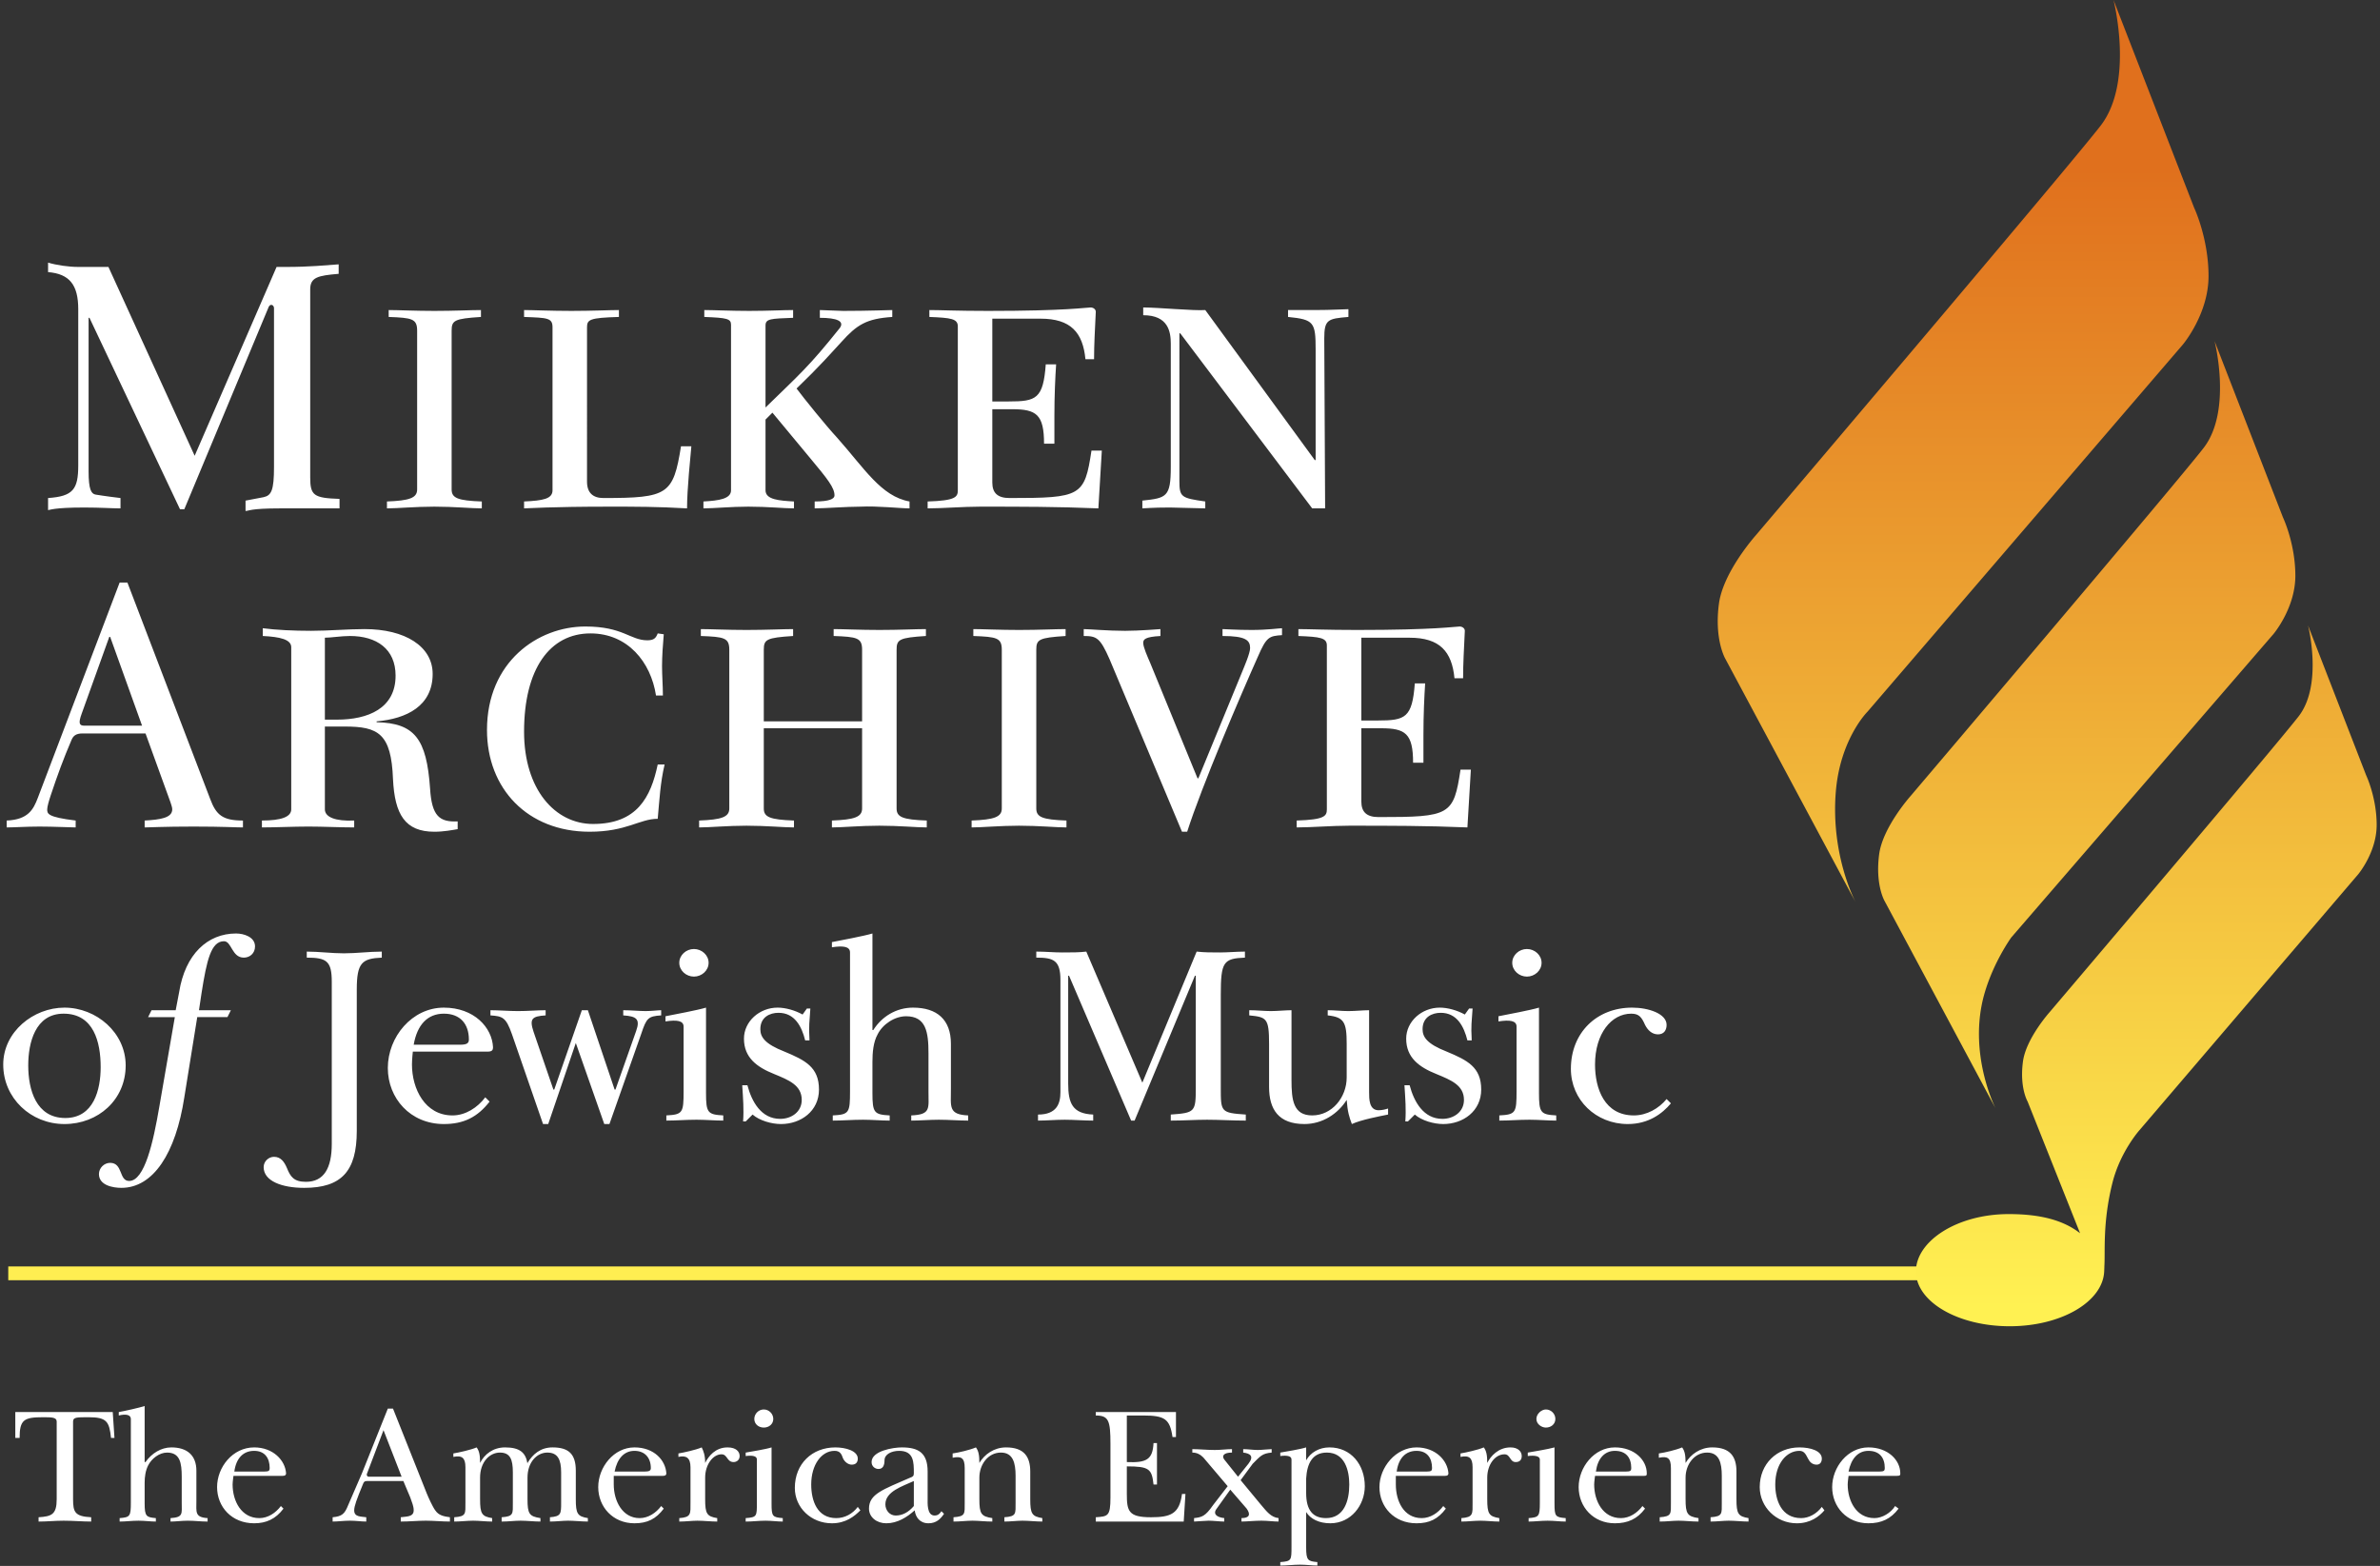<svg xmlns="http://www.w3.org/2000/svg" viewBox="0 0 345 227">
  <rect x="0" y="0" width="345" height="227" fill="#333333" stroke="none"/>
  <defs>
    <linearGradient x1="49.999%" y1="98.548%" x2="49.999%" y2="12.741%" id="a">
      <stop stop-color="#FFF152" offset="0%"/>
      <stop stop-color="#E0701D" offset="100%"/>
    </linearGradient>
  </defs>
  <g fill="none" fill-rule="evenodd">
    <path fill="#FFEE51" d="M1.198 185.584h282.514v-2H1.198z"/>
    <path d="M304.503 18.218C309.409 11.87 306.37 0 306.37 0l11.675 30.088s2.1 4.418 2.1 9.939c0 5.52-3.737 9.937-3.737 9.937l-45.69 53.193s-3.973 3.927-4.603 11.62c-.735 9.039 2.67 15.63 2.89 16.045l-18.898-35.31s-1.634-2.762-.933-8.008c.621-4.642 5.368-9.936 5.368-9.936s45.396-53.438 49.96-59.35zm-35.485 112.626l-.011-.022a.32.32 0 00.011.022zm50.414-65.912c4.168-5.396 1.586-15.486 1.586-15.486l9.923 25.575s1.788 3.755 1.788 8.447c0 4.693-3.176 8.447-3.176 8.447l-38.005 43.983s-2.54 3.498-3.87 8.083c-2.509 8.67 1.59 16.683 1.59 16.683l-16.072-30.033s-1.39-2.346-.796-6.805c.53-3.946 4.564-8.446 4.564-8.446s38.588-45.423 42.468-50.448zm13.782 38.898c3.543-4.589 1.354-13.164 1.354-13.164l8.432 21.74s1.516 3.19 1.516 7.179c0 3.99-2.699 7.18-2.699 7.18L310.11 163.86s-2.766 3.107-3.892 7.593c-1.477 5.882-1.013 10.063-1.183 12.212 0 .122.012-.105.022-.333l.008-.148-.047 1.12c-.186 4.386-6.197 7.951-13.7 7.951-7.505 0-13.59-3.558-13.59-7.948 0-4.39 5.955-8.311 13.46-8.311 4.463 0 7.86.838 10.336 2.778l-7.609-19.102s-1.18-1.995-.673-5.785c.446-3.354 3.88-7.179 3.88-7.179s32.798-38.609 36.093-42.88zm-28.15 79.355l.009-.218-.01.218z" fill="url(#a)"/>
    <g fill="#FFFFFF">
      <path d="M2.218 204.693v3.75h.625c0-2.625.625-3 3.375-3 1.25 0 2 0 2 .625v11.25c0 2.25-.75 2.5-2.625 2.625v.625c1.25 0 2.375-.125 3.625-.125 1.375 0 2.75.125 4 .125v-.625c-2.375-.125-2.625-.75-2.625-2.625v-11.25c0-.625.5-.625 2.25-.625 2.625 0 3 .625 3.25 3h.5l-.25-3.75H2.218zM132.468 218.318c-.75.875-1.625 1.375-2.625 1.375-.875 0-1.5-.75-1.5-1.625 0-1.875 2.5-2.625 4.125-3.375v3.625zm3 1.375c-1.125 0-1-1.875-1-2.375v-4c0-2.75-1.375-3.5-3.75-3.5-1.25 0-4.375.5-4.375 2.125 0 .625.5 1 1 1 .625 0 .875-.5.875-1.25 0-.875 1-1.375 2.125-1.375 2.125 0 2.125 1.625 2.125 3.25 0 .375-.125.5-.5.625-4 1.75-6 2.375-6 4.5 0 1.25 1.125 2.125 2.5 2.125 1.625 0 3-.875 4.125-1.875.125 1 .75 1.875 2 1.875 1.125 0 1.75-.625 2.25-1.375l-.375-.375c-.25.375-.5.625-1 .625zM166.843 219.943c-3.25 0-3.5-.875-3.5-3.375v-4c3.25 0 3.625.375 3.87 2.625h.5v-6h-.5c-.124 2.375-.995 2.875-3.87 2.75v-6.75h2.375c3.12 0 3.87.5 4.246 3.125h.5v-3.625h-11.621v.5c1.875 0 2.125.75 2.125 4.125v7.75c0 2.75-.375 2.75-2.125 2.875v.625h12.746l.25-4h-.5c-.375 2.875-1.625 3.375-4.496 3.375M28.468 217.568v-4.375c0-2.25-1.375-3.375-3.625-3.375-1.5 0-2.875.875-3.75 2.125h-.125v-8.125c-.75.25-3 .75-3.75.875v.5c1-.25 1.75-.125 1.75.5v12.125c0 2-.125 2.125-1.625 2.25v.5c.875 0 1.75-.125 2.75-.125.875 0 1.75.125 2.5.125v-.5c-1.375-.125-1.625-.25-1.625-2.125v-3c0-.875.125-1.75.5-2.5.5-1 1.625-1.875 2.75-1.875 1.875 0 2.125 1.5 2.125 3.5v3.75c0 1.625.25 2.125-1.625 2.25v.5c.75 0 1.625-.125 2.5-.125 1 0 1.875.125 2.875.125v-.5c-1.875-.125-1.625-.875-1.625-2.5M38.343 213.318h-4.375c.25-1.875 1.25-3 2.875-3 1.5 0 2.25 1 2.25 2.5 0 .375-.125.5-.75.5m-1.5-3.5c-3.125 0-5.375 2.875-5.375 5.75s2.125 5.25 5.375 5.25c1.75 0 3.125-.625 4.25-2.125l-.375-.375c-.75 1-1.875 1.75-3.125 1.75-2.625 0-3.875-2.5-3.875-4.875 0-.375.125-1.25.125-1.25h7.125c.375 0 .5-.125.5-.375-.125-1.875-1.875-3.75-4.625-3.75M93.468 213.318h-4.375c.375-1.875 1.375-3 2.875-3s2.375 1 2.375 2.5c0 .375-.25.5-.875.5m-1.5-3.5c-3 0-5.25 2.875-5.25 5.75s2.125 5.25 5.25 5.25c1.875 0 3.125-.625 4.25-2.125l-.375-.375c-.75 1-1.875 1.75-3.125 1.75-2.5 0-3.75-2.5-3.75-4.875v-1.25h7.125c.375 0 .5-.125.5-.375-.125-1.875-1.75-3.75-4.625-3.75M111.843 217.943v-8.125c-.75.25-3 .625-3.75.75v.5c1-.125 1.625 0 1.625.5v6.25c0 2 0 2.125-1.625 2.25v.5c1 0 1.875-.125 2.875-.125.875 0 1.75.125 2.5.125v-.5c-1.5-.125-1.625-.25-1.625-2.125M110.718 206.943c.75 0 1.375-.5 1.375-1.25s-.625-1.375-1.375-1.375-1.375.625-1.375 1.375.625 1.25 1.375 1.25M121.218 220.068c-2.75 0-3.625-2.5-3.625-4.875 0-2.875 1.5-4.875 3.375-4.875.75 0 1 .375 1.25 1.125.25.5.75.875 1.25.875.625 0 .875-.375.875-.875 0-1.125-1.75-1.625-3.25-1.625-3.375 0-5.875 2.375-5.875 5.875 0 2.875 2.375 5.125 5.375 5.125 2 0 3.25-1 4.125-1.875l-.375-.5c-.75 1-1.875 1.625-3.125 1.625M206.838 213.318h-4.375c.25-1.875 1.25-3 2.875-3 1.5 0 2.25 1 2.25 2.5 0 .375-.125.5-.75.5m-1.5-3.5c-3 0-5.375 2.875-5.375 5.75s2.125 5.25 5.375 5.25c1.875 0 3.125-.625 4.25-2.125l-.375-.375c-.75 1-1.875 1.75-3.125 1.75-2.625 0-3.75-2.5-3.75-4.875v-1.25h7.125c.375 0 .5-.125.5-.375-.125-1.875-1.875-3.75-4.625-3.75M235.713 213.318h-4.375c.25-1.875 1.25-3 2.75-3 1.625 0 2.375 1 2.375 2.5 0 .375-.125.5-.75.5m-1.625-3.5c-3 0-5.25 2.875-5.25 5.75s2.125 5.25 5.25 5.25c1.875 0 3.25-.625 4.375-2.125l-.375-.375c-.75 1-1.875 1.75-3.125 1.75-2.625 0-3.875-2.5-3.875-4.875 0-.375.125-1.25.125-1.25h7.125c.375 0 .375-.125.375-.375 0-1.875-1.75-3.75-4.625-3.75M270.838 210.318c1.625 0 2.375 1 2.375 2.5 0 .375-.125.5-.75.5h-4.5c.375-1.875 1.375-3 2.875-3zm4.125 3.625c.5 0 .5-.125.5-.375 0-1.875-1.75-3.75-4.625-3.75-3 0-5.25 2.875-5.25 5.75s2.125 5.25 5.25 5.25c1.875 0 3.25-.625 4.375-2.125l-.5-.375c-.625 1-1.875 1.75-3 1.75-2.625 0-3.875-2.5-3.875-4.875 0-.375.125-1.25.125-1.25h7zM261.088 220.068c-2.875 0-3.75-2.625-3.75-4.875 0-3 1.625-4.875 3.5-4.875.625 0 .875.375 1.25 1.125.25.5.625.875 1.25.875.5 0 .75-.375.75-.875 0-1.125-1.625-1.625-3.25-1.625-3.25 0-5.75 2.375-5.75 5.75 0 2.875 2.375 5.25 5.375 5.25 2 0 3.25-1 4-1.875l-.375-.5c-.75 1-1.875 1.625-3 1.625M225.338 217.943v-8.125c-.875.25-3.125.625-3.875.75v.5c1-.125 1.75 0 1.75.5v6.25c0 2-.125 2.125-1.625 2.25v.5c.875 0 1.75-.125 2.75-.125s1.75.125 2.625.125v-.5c-1.5-.125-1.625-.25-1.625-2.125M224.088 206.943c.75 0 1.375-.5 1.375-1.25s-.625-1.375-1.375-1.375c-.625 0-1.375.625-1.375 1.375s.75 1.25 1.375 1.25M149.343 217.318v-4c0-2.125-.875-3.5-3.5-3.5-1.75 0-3.125 1-3.875 2.25 0-1.125-.125-1.75-.5-2.25-.875.375-2.5.75-3.375.875v.625c1.25-.25 1.75 0 1.75 1.5v5c0 1.625.125 2-1.625 2.125v.625c1 0 1.875-.125 2.75-.125s1.875.125 2.875.125v-.5c-1.625-.25-1.875-.625-1.875-2.75v-3.125c0-1.875 1.25-3.625 3.125-3.625 1.75 0 2.125 1.5 2.125 3.375v3.875c0 1.625.125 2-1.625 2.125v.625c.875 0 1.875-.125 2.625-.125.875 0 2 .125 2.875.125v-.5c-1.5-.25-1.75-.625-1.75-2.75M251.713 217.318v-4c0-2.125-.875-3.5-3.5-3.5-1.75 0-3.125 1-3.875 2.25 0-1.125-.125-1.75-.5-2.25-.875.375-2.5.75-3.375.875v.625c1.25-.25 1.75 0 1.75 1.5v5c0 1.625.125 2-1.625 2.125v.625c1 0 1.875-.125 2.75-.125s1.875.125 2.875.125v-.5c-1.625-.25-1.875-.625-1.875-2.75v-3.125c0-1.875 1.25-3.625 3.125-3.625 1.75 0 2.125 1.5 2.125 3.375v3.875c0 1.625.125 2-1.625 2.125v.625c.875 0 1.875-.125 2.625-.125.875 0 2 .125 2.875.125v-.5c-1.5-.25-1.75-.625-1.75-2.75M218.963 209.818c-1.75 0-2.875 1.25-3.375 2.25 0-1.125-.125-1.75-.5-2.25-.875.375-2.625.75-3.375.875v.5c1.25-.25 1.75.125 1.75 1.5v5.125c0 1.625.125 2.125-1.625 2.25v.5c.875 0 1.875-.125 2.75-.125s1.875.125 2.75.125v-.5c-1.5-.25-1.75-.625-1.75-2.75v-3.125c0-1.875 1.125-3.375 2.5-3.375.875 0 .75 1.125 1.625 1.125.5 0 .875-.25.875-.875s-.5-1.25-1.625-1.25M83.468 217.318v-4.125c0-2.5-1.125-3.375-3.375-3.375-1.75 0-2.875 1-3.625 2.25v.125c-.25-1.625-1.125-2.375-3.25-2.375-1.75 0-3 1-3.625 2.25 0-1.125-.125-1.75-.5-2.25-.875.375-2.625.75-3.375.875v.5c1.25-.25 1.75.125 1.75 1.5v5.125c0 1.625.125 2-1.625 2.125v.625c.875 0 1.875-.125 2.75-.125s1.875.125 2.75.125v-.5c-1.5-.25-1.75-.625-1.75-2.75v-3.125c0-2.25 1.375-3.625 2.875-3.625s1.875 1 1.875 2.875v4.375c0 1.625.125 2-1.625 2.125v.625c1 0 1.875-.125 2.75-.125s2 .125 2.875.125v-.5c-1.625-.25-1.875-.625-1.875-2.75v-3.125c0-2.25 1.375-3.625 2.875-3.625s2 1 2 2.875v4.375c0 1.625 0 2-1.625 2.125v.625c.875 0 1.875-.125 2.625-.125.875 0 2 .125 2.875.125v-.5c-1.5-.25-1.75-.625-1.75-2.75M192.213 220.068c-1.875 0-2.875-1.125-2.875-3.625v-2.125c.125-2.125.875-3.75 3-3.75 2.625 0 3.25 2.625 3.25 4.625 0 2.375-.75 4.875-3.375 4.875m.5-10.25c-1.5 0-2.75.75-3.375 1.875v-1.875c-.75.25-3 .625-3.75.75v.5c1-.125 1.625 0 1.625.5v12.625c0 2 0 2.125-1.625 2.25v.5c1 0 1.875-.125 2.875-.125.875 0 1.75.125 2.5.125v-.5c-1.375-.125-1.625-.25-1.625-2.125v-5.125c.625 1 1.875 1.625 3.5 1.625 3 0 5-2.625 5-5.375 0-3.125-2-5.625-5.125-5.625M182.838 218.193l-3-3.625 1.75-2.375c1.125-1.125 1.375-1.5 2.75-1.625v-.5c-.375 0-1.5.125-2 .125-.625 0-1.5-.125-2.125-.125v.5c1 .125 1.625.5.75 1.625l-1.5 1.875-2-2.5c-.375-.5-.125-1 1.125-1v-.5c-.75 0-1.625.125-2.5.125-1 0-2.374-.125-3.25-.125v.5c.626 0 1.126.25 1.5.625l.126.125 3.499 4.125-2.125 2.75c-1.124 1.625-1.624 1.75-2.75 1.875v.5c.25 0 1.626-.125 2.126-.125.624 0 1.624.125 2.249.125v-.5c-1.125-.125-1.75-.625-1-1.5l1.875-2.625 2.375 2.75c.625.875.375 1.375-.75 1.375v.5c.75 0 1.875-.125 2.875-.125.875 0 1.75.125 2.5.125v-.5c-1.125-.125-1.75-1-2.5-1.875M105.468 209.818c-1.75 0-2.75 1.25-3.25 2.25 0-1.125-.25-1.75-.5-2.25-.875.375-2.625.75-3.375.875v.5c1.125-.25 1.75.125 1.75 1.5v5.125c0 1.625.125 2.125-1.625 2.25v.5c.875 0 1.875-.125 2.625-.125.875 0 2 .125 2.875.125v-.5c-1.5-.25-1.75-.625-1.75-2.75v-3.125c0-1.875 1.125-3.375 2.375-3.375.875 0 .75 1.125 1.75 1.125.375 0 .875-.25.875-.875s-.5-1.25-1.75-1.25M53.468 214.068c-.25 0-.375-.25-.25-.5l2.375-6.25 2.625 6.75h-4.75zm9.625 4.875c-.375-.5-1-1.875-1.25-2.5l-4.875-12.25h-.75l-3.75 9.375-2 4.625c-.5 1.25-.875 1.625-2.25 1.75v.625c.75 0 1.625-.125 2.5-.125s1.625.125 2.375.125v-.625c-.75-.125-1.75 0-1.75-1 0-.625.375-1.625 1.25-3.75.125-.375.25-.5.625-.5h5.25l1 2.375c.25.75.5 1.25.5 1.875 0 1-1.125.875-1.875 1v.625c1.25 0 2.5-.125 3.625-.125s2.375.125 3.5.125v-.625c-.875-.125-1.625-.25-2.125-1z"/>
    </g>
    <g fill="#FFFFFF">
      <path d="M17.468 73.695v-1.5c-2.125-.25-3.625-.5-3.625-.5-.625-.125-1-.75-1-3.375V46.07h.125l13.125 27.75h.625l12.25-29.375c.125-.125.125-.25.375-.25.125 0 .375.125.375.5v23c0 3.375-.375 4.125-1.5 4.375l-2.625.5v1.5c.5 0 .625-.375 5-.375h8.625V72.32c-3.75-.125-4.25-.5-4.25-3.125v-27.25c0-1.75 1.125-2 4.125-2.25V38.32c-1.75.125-4.25.375-7.5.375h-1.5L28.218 66.07l-12.5-27.375h-4.375c-1.375 0-3.125-.25-4.375-.625v1.375c3.125.25 4.375 1.875 4.375 5.375v22.625c0 3.5-.75 4.5-4.375 4.75v1.75c.25 0 .75-.375 5.25-.375 2.375 0 4 .125 5.25.125M69.843 73.695v-1c-3.5-.125-4.375-.5-4.375-1.75v-23c0-1.5.375-1.75 4.25-2v-1c-1.5 0-3.875.125-6.75.125-2.75 0-5.25-.125-6.625-.125v1c3.375.125 4.125.25 4.125 2v23c0 1.25-1.125 1.625-4.375 1.75v1c1.5 0 4.125-.25 6.875-.25 2.875 0 5.375.25 6.875.25M99.593 73.695c0-2.875.5-7.5.625-9h-1.5c-1.125 7-1.875 7.5-11.25 7.5-1.5 0-2.375-.75-2.375-2.375V47.445c0-1.125.375-1.375 4.625-1.5v-1c-1.25 0-4 .125-6.875.125-3 0-5.625-.125-6.875-.125v1c3.375.125 4.125.125 4.125 1.5V71.07c0 1.25-1.375 1.5-4.125 1.625v1c.625 0 3.625-.25 12.5-.25 3.5 0 6.875 0 11.125.25M159.218 73.695l.5-8.375h-1.5c-1 6.625-1.5 6.875-11.875 6.875-1.75 0-2.5-.75-2.5-2.25V59.32h2.875c3.5 0 4.625.75 4.625 5h1.5v-4c0-3 .125-5.625.25-7.5h-1.5c-.375 5-1.375 5.375-5.375 5.375h-2.375v-12h7c4.375 0 6.125 2 6.5 5.875h1.25c0-2.125.125-4.25.25-6.875 0-.375-.375-.625-.75-.625-.625 0-3.5.5-14.875.5-4.5 0-6.875-.125-8.5-.125v1c3.125.125 4.125.25 4.125 1.375v23.75c0 1-.375 1.5-4.375 1.625v1c2.125 0 5.125-.25 7.625-.25 6 0 11.125 0 17.125.25M174.714 73.695v-1c-3.5-.5-3.75-.625-3.75-3V48.32h.125l19.124 25.375h1.875l-.125-24.625c0-2.75.5-2.875 3.5-3.125V44.82c-.75 0-2.375.125-4.75.125h-4v1c3.75.375 4 .75 4 4.75v16h-.125l-15.874-21.75c-1.625.125-6.875-.375-8.996-.375v1.125c3.62 0 3.996 2.375 3.996 4.125v17.875c0 4.375-.625 4.5-4.121 4.875v1.125c.5 0 1.25-.125 3.996-.125l5.125.125zM47.093 92.445c.875 0 2.375-.25 3.625-.25 3.875 0 6.625 1.875 6.625 5.75 0 4.75-4 6.375-8.5 6.375h-1.75V92.445zm4.25 27.5v-1c-2.75.125-4.25-.5-4.25-1.625v-12h2.875c4.875 0 6.75 1 7 7.625.25 5.125 1.75 7.625 6 7.625 1.375 0 2.625-.25 3.375-.375v-1.125c-2.625.125-3.75-.75-4-4.75-.5-7.25-2.25-9.5-7.75-9.625v-.125c4.375-.375 8.125-2.25 8.125-6.875 0-4-4-6.5-9.875-6.5-2.375 0-5.25.25-7.75.25s-5.125-.125-7-.375v1.125c2.5.125 4.125.5 4.125 1.625v23.5c0 1.125-1.5 1.625-4.25 1.625v1c2.125 0 4.5-.125 6.75-.125 2.125 0 4.5.125 6.625.125zM85.968 119.445c-5.5 0-10-5-10-13.375 0-9.125 3.75-14.25 9.625-14.25 5.375 0 8.75 4.125 9.5 9h1c0-1.375-.125-2.875-.125-4.25s.125-3.25.25-4.625l-.875-.125c-.25.625-.5 1-1.5 1-2.5 0-3.5-2-9-2-6.875 0-14.25 5.125-14.25 15 0 8.5 5.875 14.75 14.875 14.75 5.375 0 7.25-1.875 9.875-1.875.25-2.75.375-5.25 1-7.875h-1c-1 4.75-3 8.625-9.375 8.625M157.093 92.195c1.875 0 2.375.25 3.75 3.375l10.496 25h.75c2.125-6.625 7.624-19.5 10.249-25.375 1.25-2.875 1.625-3 3.5-3.125v-1c-.375 0-2.125.25-4.375.25s-3.875-.125-4.25-.125v1c3.375 0 4 .625 4 1.75 0 .75-.875 2.75-1.125 3.375l-6.374 15.5h-.125l-6.871-16.75c-.375-.875-1-2.25-1-2.875 0-.5.25-.875 2.496-1v-1s-3.121.25-5.121.25c-2.5 0-5.25-.25-6-.25v1zM9.468 162.068c-4.25 0-5.375-4.125-5.375-7.625 0-3.25 1-7.5 5.125-7.5 4.375 0 5.375 4.125 5.375 7.75 0 3.25-1 7.375-5.125 7.375m8.75-7.625c0-4.75-4.25-8.375-8.875-8.375-4.5 0-8.875 3.5-8.875 8.25 0 4.875 4 8.625 8.875 8.625s8.875-3.5 8.875-8.5M44.468 137.945v.875c2.875 0 3.625.5 3.625 3.5v23.499c0 3.5-1.125 5.5-3.75 5.5-1.75 0-2.25-.75-2.75-2-.375-.875-.875-1.625-1.875-1.625-.75 0-1.5.625-1.5 1.5 0 2 2.625 3 5.875 3 5.375 0 7.625-2.375 7.625-8.25v-20.5c0-3.874.75-4.5 3.625-4.624v-.875c-1.875 0-3.625.25-5.5.25-1.75 0-3.625-.25-5.375-.25M102.343 158.443v-12.375c-1.25.375-4.625 1-5.875 1.25v.75c1.625-.25 2.625-.125 2.625.75v9.375c0 3.125-.125 3.375-2.5 3.5v.75c1.5 0 2.75-.125 4.375-.125 1.375 0 2.625.125 3.875.125v-.75c-2.25-.125-2.5-.375-2.5-3.25M113.718 152.443c-2.875-1.125-3.5-2.125-3.5-3.25 0-1.75 1.375-2.375 2.625-2.375 2.375 0 3.375 2 3.875 4h.625c-.125-2.25 0-2.625.125-4.625h-.5l-.625.875c-1.125-.625-2.5-1-3.625-1-2.625 0-4.875 2-4.875 4.5 0 2.75 1.875 4.125 4.375 5.125 2.125.875 4 1.625 4 3.75 0 1.75-1.5 2.75-3.125 2.75-2.75 0-4.125-2.5-4.75-4.875h-.75c.125 2 .25 3.5.125 5.25h.375l1-1c1 .875 2.75 1.375 4.125 1.375 2.875 0 5.5-1.875 5.5-5 0-3.25-2-4.25-5-5.5M176.963 157.693v-13.5c0-4.749.375-5.249 3.5-5.374v-.875c-1.125 0-2.5.125-3.625.125-1.25 0-2.25 0-3.374-.125l-7.871 19-8.125-19c-1 .125-2.125.125-3.5.125-1.25 0-2.375-.125-3.75-.125v.875c2.5 0 3.5.375 3.5 3.25v16.25c0 1.624-.5 3.25-3.25 3.25v.874c1.25 0 2.5-.125 3.875-.125s2.75.125 4.125.125v-.875c-3-.125-3.625-1.625-3.625-4.5v-15.624h.125l9 21h.5l8.746-21h.125v16.25c0 3.5-.125 3.624-3.625 3.874v.875c1.875 0 3.5-.125 5.25-.125 1.874 0 3.624.125 5.624.125v-.875c-3.625-.25-3.625-.375-3.625-3.875M198.463 158.318v-11.875c-.875 0-2 .125-3 .125s-2-.125-3-.125v.75c2.375.25 2.75 1 2.75 4.125v4.875c0 2.875-2.125 5.5-5 5.5-2.75 0-3-2.25-3-5.125v-10.125c-.875 0-2 .125-3 .125s-2-.125-3.125-.125v.75c2.5.25 2.875.375 2.875 4.125v6.25c0 3.25 1.375 5.375 5.125 5.375 2.625 0 4.875-1.5 6.125-3.5.125 1.75.375 2.5.75 3.5 1.375-.625 4-1.125 5.25-1.375v-.875c-.375.125-.875.25-1.375.25-1.375 0-1.375-1.625-1.375-2.625M241.588 159.318c-1.125 1.375-2.875 2.375-4.75 2.375-4.25 0-5.625-3.875-5.625-7.375 0-4.5 2.375-7.375 5.25-7.375 1.125 0 1.5.5 2 1.625.375.75 1 1.375 1.875 1.375s1.25-.625 1.25-1.375c0-1.625-2.625-2.5-5-2.5-5.125 0-8.875 3.625-8.875 8.875 0 4.5 3.625 8 8.25 8 3 0 5-1.5 6.25-3l-.625-.625zM188.213 92.195c3.125.125 4.125.25 4.125 1.375v23.75c0 1-.375 1.5-4.375 1.625v1c2.125 0 5.125-.25 7.625-.25 6 0 11.125 0 17.125.25l.5-8.375h-1.5c-1 6.625-1.5 6.875-11.875 6.875-1.75 0-2.5-.75-2.5-2.25V105.57h2.875c3.5 0 4.625.75 4.625 5h1.5v-4c0-3 .125-5.625.25-7.5h-1.5c-.375 5-1.375 5.375-5.375 5.375h-2.375v-12h7c4.375 0 6.125 2 6.5 5.875h1.25c0-2.125.125-4.25.25-6.875 0-.375-.375-.625-.75-.625-.625 0-3.5.5-14.875.5-4.5 0-6.875-.125-8.5-.125v1zM154.593 118.945c-3.5-.125-4.375-.5-4.375-1.75v-23c0-1.5.375-1.75 4.25-2v-1c-1.5 0-3.875.125-6.75.125-2.75 0-5.25-.125-6.625-.125v1c3.375.125 4.125.25 4.125 2v23c0 1.25-1.125 1.625-4.375 1.75v1c1.5 0 4.125-.25 6.875-.25 2.875 0 5.375.25 6.875.25v-1zM115.093 119.945v-1c-3.5-.125-4.375-.5-4.375-1.75V105.57h14.25v11.625c0 1.25-1.125 1.625-4.375 1.75v1c1.5 0 4.125-.25 6.875-.25 2.875 0 5.375.25 6.875.25v-1c-3.5-.125-4.375-.5-4.375-1.75v-23c0-1.5.375-1.75 4.25-2v-1c-1.5 0-3.875.125-6.75.125-2.75 0-5.25-.125-6.625-.125v1c3.375.125 4.125.25 4.125 2v10.375h-14.25V94.195c0-1.5.375-1.75 4.25-2v-1c-1.5 0-3.875.125-6.75.125-2.75 0-5.25-.125-6.625-.125v1c3.375.125 4.125.25 4.125 2v23c0 1.25-1.125 1.625-4.375 1.75v1c1.5 0 4.125-.25 6.875-.25 2.875 0 5.375.25 6.875.25M11.843 103.445l4-11.125h.125l4.625 12.875h-8.375c-.75 0-.875-.375-.375-1.75m-.875 16.5v-1c-4.125-.5-4.125-1-4.125-1.625 0-.375.25-1.25.5-2 1-3 1.875-5.375 3-8 .25-.625.625-1 1.625-1h9.125l3.625 10c.125.375.25.75.25 1 0 1.25-1.75 1.5-4 1.625v1c.875 0 2.625-.125 7.125-.125 4.25 0 6 .125 7.125.125v-1c-2.875 0-3.875-.75-4.75-3.125l-12-31.375h-1.125l-11.875 31.25c-.625 1.625-1.375 3.125-4.5 3.25v1c1.125 0 2.875-.125 4.75-.125 2.125 0 4.5.125 5.25.125M98.468 139.57c0 1.125 1 2 2.125 2s2.125-.875 2.125-2-1-2-2.125-2-2.125.875-2.125 2M90.343 146.443v.75c1.875.125 2.5.5 1.875 2.25l-3 8.5h-.125l-3.875-11.5h-.875l-4 11.5h-.125l-2.875-8.375c-.625-1.875-.25-2.25 1.75-2.375v-.75c-1.25 0-2.5.125-4 .125-1.375 0-2.75-.125-4-.125v.75c1.75.125 2.25.25 3.125 2.75l4.5 13h.75l4-11.75 4.125 11.75h.75l4.625-13.125c.75-2.25 1-2.5 2.875-2.625v-.75c-.5 0-1.375.125-2.25.125s-2.25-.125-3.25-.125M137.843 157.943v-6.625c0-3.5-2-5.25-5.5-5.25-2.375 0-4.5 1.25-5.75 3.25h-.125V135.32c-1.25.375-4.625 1-5.875 1.25v.75c1.625-.25 2.625-.125 2.625.75v20.124c0 3.125-.125 3.375-2.5 3.5v.75c1.5 0 2.75-.125 4.375-.125 1.375 0 2.625.125 3.875.125v-.75c-2.25-.125-2.5-.375-2.5-3.25v-4.5c0-1.375.125-2.875.75-4 .75-1.5 2.5-2.625 4.125-2.625 2.875 0 3.25 2.25 3.25 5.375v5.5c0 2.5.375 3.375-2.5 3.5v.75c1.25 0 2.625-.125 4-.125 1.5 0 2.875.125 4.25.125v-.75c-2.875-.125-2.5-1.25-2.5-3.75M66.718 151.443h-6.75c.5-2.875 2-4.5 4.375-4.5s3.625 1.5 3.625 3.75c0 .5-.25.75-1.25.75m-2.375-5.375c-4.625 0-8.125 4.25-8.125 8.75 0 4.375 3.25 8.125 8.125 8.125 2.875 0 4.875-1 6.625-3.25l-.625-.625c-1.125 1.5-2.875 2.625-4.75 2.625-4 0-5.875-3.875-5.875-7.375 0-.75.125-1.875.125-1.875h10.875c.625 0 .75-.25.75-.625-.125-2.875-2.75-5.75-7.125-5.75M223.088 158.443v-12.375c-1.25.375-4.625 1-5.875 1.25v.75c1.625-.25 2.625-.125 2.625.75v9.375c0 3.125-.125 3.375-2.5 3.5v.75c1.5 0 2.75-.125 4.375-.125 1.375 0 2.625.125 3.875.125v-.75c-2.25-.125-2.5-.375-2.5-3.25M209.713 152.443c-2.875-1.125-3.5-2.125-3.5-3.25 0-1.75 1.375-2.375 2.625-2.375 2.375 0 3.375 2 3.875 4h.625c-.125-2.25 0-2.625.125-4.625h-.5l-.625.875c-1.125-.625-2.5-1-3.625-1-2.625 0-4.875 2-4.875 4.5 0 2.75 1.875 4.125 4.375 5.125 2.125.875 4 1.625 4 3.75 0 1.75-1.5 2.75-3.125 2.75-2.75 0-4.125-2.5-4.75-4.875h-.75c.125 2 .25 3.5.125 5.25h.375l1-1c1 .875 2.75 1.375 4.125 1.375 2.875 0 5.5-1.875 5.5-5 0-3.25-2-4.25-5-5.5M221.338 141.57c1.125 0 2.125-.875 2.125-2s-1-2-2.125-2-2.125.875-2.125 2 1 2 2.125 2M115.093 73.695v-1c-2.125-.125-4.125-.25-4.125-1.625V60.82l1-1s4.375 5.25 5.5 6.625c2.5 3 3.5 4.25 3.5 5.375 0 .5-.75.875-2.875.875v1c1.375 0 4.625-.25 6.625-.25 2.5-.125 5.75.25 7.125.25v-1c-4.125-.75-6.5-4.75-10.5-9.25-1.625-1.75-4.75-5.625-5.875-7.125 3.375-3.25 5-5.125 6.5-6.75 2.25-2.5 3.625-3.375 7.375-3.625v-1c-.5 0-3.5.125-7.125.125l-3.375-.125v1.125c2.5 0 3.625.5 2.875 1.5-4.5 5.625-5.75 6.625-10.75 11.5V47.195c0-1 .75-1 4-1.125v-1.125c-1.375 0-3.625.125-6.375.125-2.625 0-5.125-.125-6.5-.125v1c3.25.125 3.875.25 3.875 1.125v24c0 1.25-1.75 1.5-4 1.625v1c1.5 0 4-.25 6.5-.25 2.875 0 5.125.25 6.625.25M34.218 135.32c-4.125 0-7.375 3-8.25 8.5l-.5 2.624h-3.5l-.5 1h3.875l-2.25 13c-.875 5.125-2.125 10.75-4.375 10.75-1.5 0-.875-2.625-2.75-2.625-.875 0-1.625.75-1.625 1.625 0 1.625 2 2 3.25 2 4.625 0 7.875-5 9.125-13.125l1.875-11.625h4.375l.5-1h-4.625l.375-2.5c.75-4.75 1.375-7.5 3.25-7.5 1.125 0 1.125 2.376 2.875 2.376.875 0 1.625-.625 1.625-1.625 0-1.375-1.625-1.875-2.75-1.875"/>
    </g>
  </g>
</svg>
